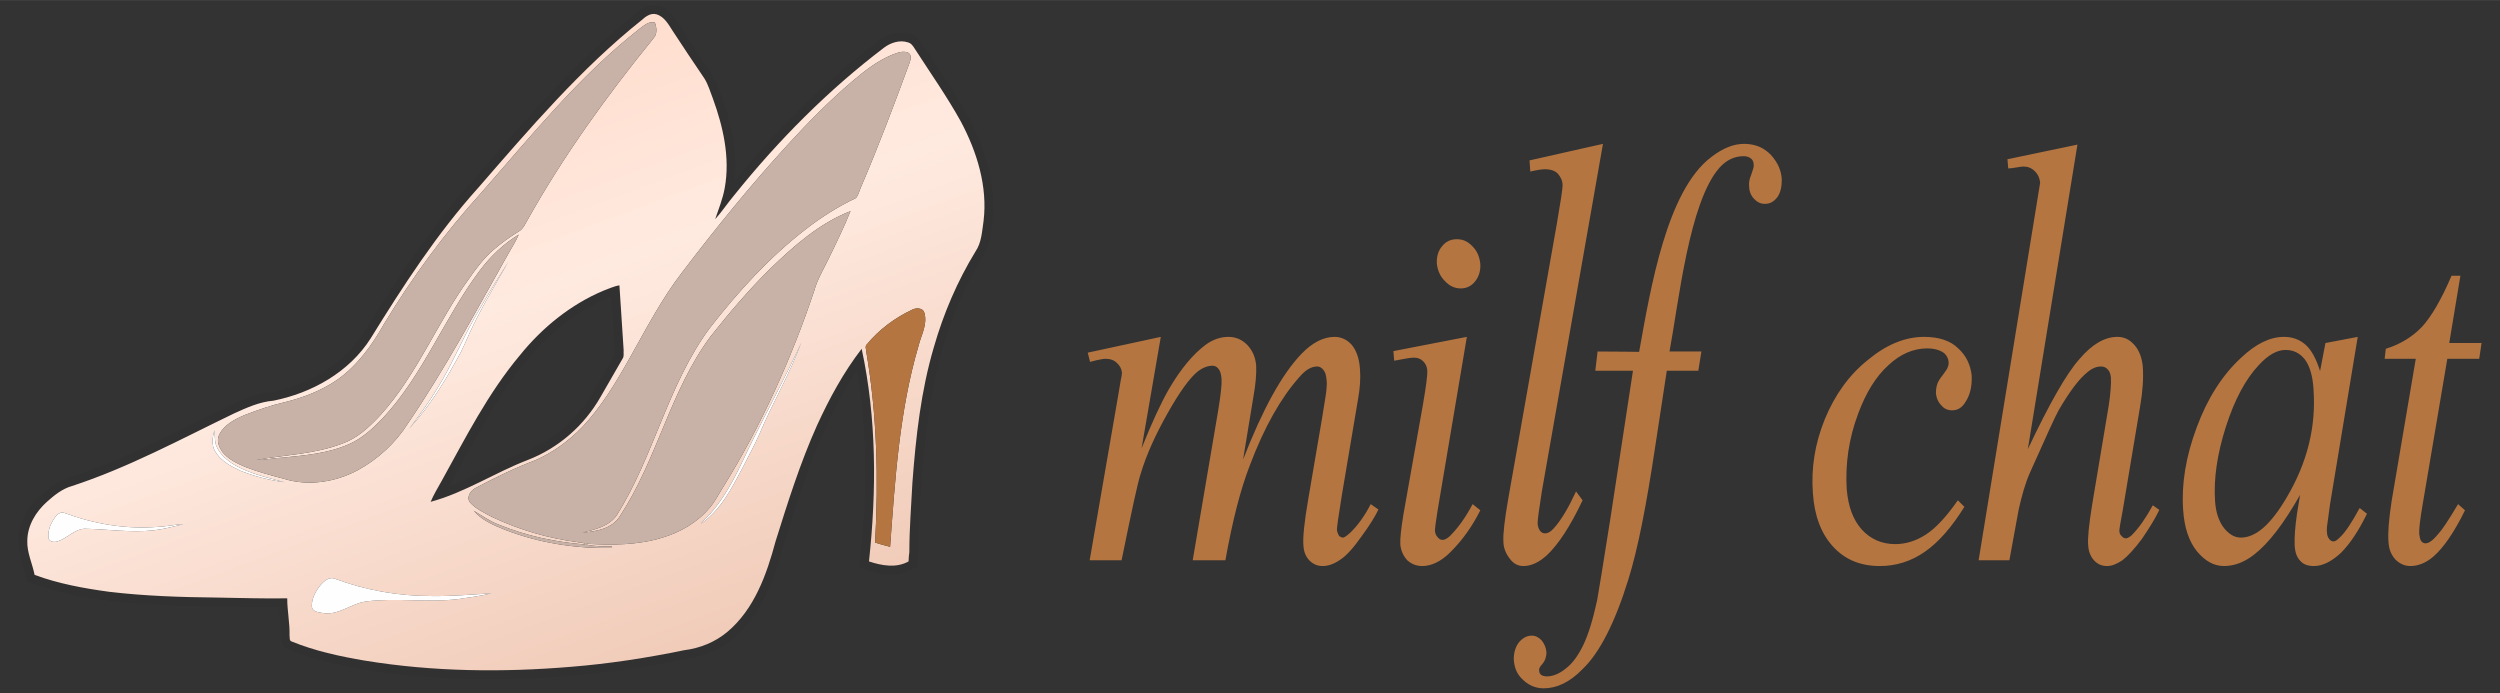<?xml version="1.0" encoding="UTF-8"?>
<!DOCTYPE svg PUBLIC "-//W3C//DTD SVG 1.1//EN" "http://www.w3.org/Graphics/SVG/1.1/DTD/svg11.dtd">
<!-- Creator: CorelDRAW X7 -->
<svg xmlns="http://www.w3.org/2000/svg" xml:space="preserve" width="65.024mm" height="18.034mm" version="1.1" style="shape-rendering:geometricPrecision; text-rendering:geometricPrecision; image-rendering:optimizeQuality; fill-rule:evenodd; clip-rule:evenodd"
viewBox="0 0 6502 1803"
 xmlns:xlink="http://www.w3.org/1999/xlink">
 <rect x="0" y="0" width="6502" height="1803" fill="#333333" stroke="none"/>
 <defs>
  <style type="text/css">
   <![CDATA[
    .fil3 {fill:#B47541;fill-rule:nonzero}
    .fil4 {fill:#C8B2A7;fill-rule:nonzero}
    .fil2 {fill:#FEFEFE;fill-rule:nonzero}
    .fil0 {fill:#2B2A29;fill-opacity:0.2}
    .fil1 {fill:url(#id0);fill-rule:nonzero}
   ]]>
  </style>
  <linearGradient id="id0" gradientUnits="userSpaceOnUse" x1="981.88" y1="-12.09" x2="1649.73" y2="1791.12">
   <stop offset="0" style="stop-opacity:1; stop-color:#FFD7C4"/>
   <stop offset="0.451" style="stop-opacity:1; stop-color:#FFEAE0"/>
   <stop offset="1" style="stop-opacity:1; stop-color:#F0CAB7"/>
  </linearGradient>
 </defs>
 <g id="layer">
  <g id="_784848016">
   <g>
    <path class="fil0" d="M599 1054c35,-16 70,-32 109,-35 93,-18 185,-69 236,-151 86,-137 174,-275 283,-395 133,-154 267,-311 427,-439 17,-14 36,-25 59,-19l1 0c28,8 40,31 55,53 27,41 54,83 82,124 11,17 17,36 25,56 25,70 43,146 35,222 110,-135 235,-259 374,-364 23,-18 54,-27 83,-18 15,4 23,14 31,27 41,63 84,124 120,190 44,83 73,178 62,272l0 1c-5,31 -6,61 -25,88 -46,76 -81,158 -105,242 -33,113 -46,231 -55,348 -3,60 -8,120 -8,180l0 1 -1 1c0,8 -1,15 -1,23l-1 13 -11 6c-38,22 -82,15 -121,2l-18 -6 2 -19c18,-164 20,-331 -8,-494 -33,48 -59,100 -83,153 -44,96 -76,198 -107,298 -24,91 -58,185 -132,247 -35,30 -79,47 -125,53 -97,20 -195,35 -294,43 -181,15 -363,13 -543,-16 -66,-12 -132,-26 -195,-52 -16,-5 -19,-18 -19,-33l-1 -1 0 -2c1,-25 -3,-49 -5,-74 -54,0 -108,-1 -162,-2 -94,-1 -189,-4 -282,-15 -68,-8 -135,-22 -199,-45l-12 -5 -3 -12c-6,-33 -20,-59 -19,-94 0,-46 24,-88 58,-118 23,-20 45,-38 74,-46 118,-39 228,-94 339,-149 27,-13 54,-26 80,-39zm569 210l1 1c66,-27 129,-65 196,-91 74,-29 138,-84 177,-153 19,-33 38,-66 57,-99 0,-3 0,-7 0,-10 -3,-47 -6,-93 -9,-140 -4,2 -8,4 -12,5 -82,35 -152,93 -209,161 -81,98 -138,213 -199,323 -1,1 -2,2 -2,3z"/>
    <g>
     <path class="fil1" d="M1750 81c-11,-17 -22,-38 -43,-44 -15,-4 -28,6 -38,15 -159,127 -292,283 -425,436 -108,120 -196,256 -280,392 -56,88 -153,142 -253,162 -36,3 -69,18 -102,33 -139,67 -275,141 -422,189 -25,7 -46,24 -65,41 -29,26 -51,62 -51,102 -1,30 13,58 19,88 62,23 128,35 194,44 92,11 186,14 280,15 61,1 122,3 183,2 0,33 7,65 6,97 1,5 -1,13 5,15 61,25 126,39 191,50 177,29 358,31 537,16 99,-8 196,-23 293,-43 41,-5 81,-21 113,-48 70,-59 102,-149 125,-235 32,-102 64,-204 108,-302 32,-70 69,-138 116,-199 39,181 39,369 19,553 33,11 71,18 103,0 0,-8 1,-16 2,-24 0,-61 5,-121 8,-181 9,-119 22,-238 56,-353 25,-87 61,-171 108,-248 16,-23 17,-53 21,-79 11,-90 -17,-180 -59,-259 -36,-65 -79,-126 -119,-188 -5,-8 -10,-16 -19,-18 -21,-7 -45,1 -62,14 -145,110 -275,241 -389,383 -17,20 -32,43 -50,63 9,-27 20,-53 25,-82 14,-78 -4,-158 -31,-232 -7,-18 -12,-36 -22,-52 -28,-41 -55,-82 -82,-123zm-47 -23c5,13 7,30 -3,41 -121,149 -234,305 -328,473 -6,10 -11,23 -23,30 -23,14 -45,30 -66,48 -24,21 -44,47 -62,73 -84,115 -136,252 -233,358 -28,30 -59,59 -99,73 -71,27 -148,29 -222,42 23,0 46,-5 69,-6 59,-6 119,-11 174,-36 33,-15 60,-40 85,-66 106,-113 161,-263 254,-386 27,-36 61,-68 100,-92 -7,17 -17,32 -26,48 -84,149 -165,301 -262,443 -32,51 -78,93 -131,122 -58,31 -129,42 -192,22 -34,-9 -68,-18 -101,-31 -21,-9 -44,-20 -59,-39 -8,-12 -15,-27 -9,-42 12,-28 42,-43 68,-54 34,-13 68,-25 103,-33 49,-12 96,-30 138,-59 52,-37 90,-90 121,-145 73,-121 157,-235 251,-339 131,-149 256,-305 413,-428 12,-9 24,-20 40,-17zm659 79c9,5 7,17 4,25 -40,109 -81,218 -127,325 -4,9 -6,20 -13,28 -46,22 -89,49 -129,80 -95,73 -177,163 -251,258 -109,147 -145,333 -242,487 -20,29 -57,37 -89,45 36,-3 78,-10 98,-44 96,-146 130,-325 235,-466 49,-62 100,-122 156,-177 61,-59 128,-118 208,-149 -17,42 -37,83 -57,124 -13,27 -29,53 -37,82 -60,179 -138,352 -238,513 -11,17 -20,36 -34,52 -31,38 -76,64 -123,78 -64,20 -132,20 -198,16l3 3c21,4 42,4 63,4 0,1 1,3 1,4 -95,2 -190,-13 -278,-47 -30,-12 -61,-25 -82,-50 22,13 42,28 67,37 71,29 147,45 223,51 -4,-6 -12,-4 -19,-6 -77,-10 -152,-32 -222,-65 -20,-11 -44,-21 -59,-39 -10,-14 3,-31 15,-37 51,-27 102,-52 155,-72 46,-20 87,-50 122,-86 49,-52 86,-113 121,-175 44,-78 85,-158 140,-229 86,-113 176,-224 273,-330 53,-58 109,-115 169,-166 32,-27 65,-53 104,-69 13,-5 28,-11 41,-5zm-1040 544c-39,68 -79,134 -110,206 -4,9 -8,18 -13,28 -38,71 -80,140 -135,200 26,-34 52,-69 74,-106 36,-58 62,-122 96,-182 28,-49 57,-98 88,-146zm289 61c4,56 7,113 11,169 -1,7 2,15 -3,22 -19,33 -38,66 -57,99 -42,74 -109,133 -189,164 -86,33 -164,85 -253,109 8,-19 19,-37 29,-55 62,-112 120,-227 203,-326 58,-72 132,-132 217,-168 14,-5 28,-12 42,-14zm793 71c9,30 -8,58 -15,86 -50,170 -61,347 -74,523 -13,-3 -26,-7 -39,-11 9,-166 5,-333 -23,-496 0,-6 -4,-14 1,-19 32,-39 74,-70 119,-91 10,-5 27,-5 31,8zm-320 78c-30,82 -75,157 -109,238 -13,30 -29,58 -44,88 -28,53 -57,110 -108,145 9,-12 22,-22 31,-34 42,-50 69,-111 97,-170 44,-90 92,-177 133,-267zm-1526 228c1,13 0,27 4,39 9,23 28,39 48,51 40,23 86,33 130,45 -39,-5 -77,-15 -113,-29 -26,-12 -53,-26 -68,-52 -9,-16 -7,-36 -1,-54zm-390 215c78,29 161,43 244,36 22,-1 43,-6 65,-7 -25,6 -50,13 -76,16 -61,7 -121,-3 -182,-4 -27,2 -45,26 -70,33 -8,3 -22,1 -23,-10 -2,-20 7,-39 18,-54 5,-7 15,-14 24,-10zm953 216c53,1 105,-4 157,-7 -29,7 -58,11 -87,15 -79,10 -159,-4 -238,6 -40,5 -73,38 -115,30 -10,-2 -25,-3 -27,-16 -1,-21 10,-41 23,-57 9,-10 22,-22 37,-16 80,30 165,45 250,45z"/>
     <path class="fil2" d="M1121 1550c-85,0 -170,-15 -250,-45 -15,-6 -28,6 -37,16 -13,16 -24,36 -23,57 2,13 17,14 27,16 42,8 75,-25 115,-30 79,-10 159,4 238,-6 29,-4 58,-8 87,-15 -52,3 -104,8 -157,7z"/>
     <path class="fil2" d="M168 1334c-9,-4 -19,3 -24,10 -11,15 -20,34 -18,54 1,11 15,13 23,10 25,-7 43,-31 70,-33 61,1 121,11 182,4 26,-3 51,-10 76,-16 -22,1 -43,6 -65,7 -83,7 -166,-7 -244,-36z"/>
     <path class="fil2" d="M558 1119c-6,18 -8,38 1,54 15,26 42,40 68,52 36,14 74,24 113,29 -44,-12 -90,-22 -130,-45 -20,-12 -39,-28 -48,-51 -4,-12 -3,-26 -4,-39z"/>
     <path class="fil2" d="M2084 891c-41,90 -89,177 -133,267 -28,59 -55,120 -97,170 -9,12 -22,22 -31,34 51,-35 80,-92 108,-145 15,-30 31,-58 44,-88 34,-81 79,-156 109,-238z"/>
     <path class="fil3" d="M2404 813c-4,-13 -21,-13 -31,-8 -45,21 -87,52 -119,91 -5,5 -1,13 -1,19 28,163 32,330 23,496 13,4 26,8 39,11 13,-176 24,-353 74,-523 7,-28 24,-56 15,-86z"/>
     <path class="fil2" d="M1322 681c-31,48 -60,97 -88,146 -34,60 -60,124 -96,182 -22,37 -48,72 -74,106 55,-60 97,-129 135,-200 5,-10 9,-19 13,-28 31,-72 71,-138 110,-206z"/>
     <path class="fil4" d="M2362 137c-13,-6 -28,0 -41,5 -39,16 -72,42 -104,69 -60,51 -116,108 -169,166 -97,106 -187,217 -273,330 -55,71 -96,151 -140,229 -35,62 -72,123 -121,175 -35,36 -76,66 -122,86 -53,20 -104,45 -155,72 -12,6 -25,23 -15,37 15,18 39,28 59,39 70,33 145,55 222,65 7,2 15,0 19,6 -76,-6 -152,-22 -223,-51 -25,-9 -45,-24 -67,-37 21,25 52,38 82,50 88,34 183,49 278,47 0,-1 -1,-3 -1,-4 -21,0 -42,0 -63,-4l-3 -3c66,4 134,4 198,-16 47,-14 92,-40 123,-78 14,-16 23,-35 34,-52 100,-161 178,-334 238,-513 8,-29 24,-55 37,-82 20,-41 40,-82 57,-124 -80,31 -147,90 -208,149 -56,55 -107,115 -156,177 -105,141 -139,320 -235,466 -20,34 -62,41 -98,44 32,-8 69,-16 89,-45 97,-154 133,-340 242,-487 74,-95 156,-185 251,-258 40,-31 83,-58 129,-80 7,-8 9,-19 13,-28 46,-107 87,-216 127,-325 3,-8 5,-20 -4,-25z"/>
     <path class="fil4" d="M1703 58c-16,-3 -28,8 -40,17 -157,123 -282,279 -413,428 -94,104 -178,218 -251,339 -31,55 -69,108 -121,145 -42,29 -89,47 -138,59 -35,8 -69,20 -103,33 -26,11 -56,26 -68,54 -6,15 1,30 9,42 15,19 38,30 59,39 33,13 67,22 101,31 63,20 134,9 192,-22 53,-29 99,-71 131,-122 97,-142 178,-294 262,-443 9,-16 19,-31 26,-48 -39,24 -73,56 -100,92 -93,123 -148,273 -254,386 -25,26 -52,51 -85,66 -55,25 -115,30 -174,36 -23,1 -46,6 -69,6 74,-13 151,-15 222,-42 40,-14 71,-43 99,-73 97,-106 149,-243 233,-358 18,-26 38,-52 62,-73 21,-18 43,-34 66,-48 12,-7 17,-20 23,-30 94,-168 207,-324 328,-473 10,-11 8,-28 3,-41z"/>
    </g>
   </g>
   <path class="fil3" d="M6399 717l-29 175 84 0 -6 41 -83 0 -64 378c-7,40 -10,67 -9,78 1,8 2,13 5,18 3,4 7,6 11,6 9,0 20,-8 33,-24 8,-8 26,-34 52,-78l18 16c-28,57 -56,98 -83,121 -19,16 -39,24 -59,24 -15,0 -28,-6 -39,-17 -11,-12 -17,-27 -18,-46 -2,-23 1,-58 8,-105l63 -371 -81 0 3 -26c39,-12 70,-32 94,-57 24,-26 50,-70 77,-133l23 0zm-3380 159l-50 290c27,-68 51,-119 71,-154 31,-53 63,-91 95,-115 19,-14 39,-21 60,-21 19,0 35,7 49,21 13,14 21,31 23,53 1,21 -1,48 -7,81l-27 164c51,-131 101,-222 152,-275 28,-29 57,-44 86,-44 17,0 32,7 44,20 12,14 20,35 22,63 2,25 0,51 -5,79l-42 249c-9,55 -13,85 -13,91 1,6 3,11 6,16 3,2 6,4 10,4 3,0 9,-4 18,-12 20,-19 38,-44 54,-75l20 14c-8,17 -22,40 -44,70 -21,30 -40,51 -56,61 -16,11 -31,16 -45,16 -14,0 -25,-5 -35,-15 -9,-10 -14,-22 -15,-37 -2,-21 2,-62 13,-125l35 -205c8,-48 12,-74 12,-79 1,-9 1,-17 0,-24 -1,-11 -3,-19 -8,-25 -5,-6 -10,-9 -16,-9 -16,0 -31,9 -47,28 -48,54 -91,130 -128,228 -25,64 -46,147 -64,248l-85 0 66 -388c7,-42 10,-70 9,-84 -1,-11 -3,-20 -8,-26 -4,-5 -9,-8 -15,-8 -13,0 -26,5 -39,15 -21,17 -47,53 -78,108 -31,55 -55,107 -70,157 -8,23 -24,99 -50,226l-83 0 72 -416 9 -53c2,-9 3,-15 3,-19 -1,-9 -5,-18 -13,-25 -8,-8 -18,-11 -30,-11 -5,0 -18,2 -40,8l-6 -24 190 -41zm770 -254c16,0 29,6 41,19 12,12 18,27 20,45 1,17 -3,32 -13,45 -10,13 -23,19 -38,19 -15,0 -29,-6 -41,-19 -13,-13 -19,-28 -21,-45 -1,-18 3,-33 13,-45 10,-13 23,-19 39,-19zm26 254l-76 451c-5,30 -7,48 -7,54 1,7 3,12 7,16 4,5 8,7 13,7 6,0 12,-4 19,-10 20,-20 40,-47 59,-83l20 16c-22,44 -49,81 -81,112 -23,22 -47,33 -70,33 -15,0 -28,-5 -39,-15 -10,-11 -16,-24 -18,-40 -1,-16 2,-42 8,-79l51 -287c8,-47 12,-76 11,-89 -1,-9 -4,-16 -11,-23 -6,-6 -14,-9 -24,-9 -8,0 -25,3 -51,8l-2 -25 191 -37zm354 -502l-159 904c-7,45 -11,73 -11,83 0,7 3,14 6,19 4,5 8,7 13,7 8,0 15,-4 23,-13 19,-21 38,-53 58,-96l17 23c-32,68 -64,116 -93,143 -21,19 -41,28 -61,28 -14,0 -26,-6 -36,-20 -10,-13 -16,-28 -16,-45 -1,-18 3,-55 13,-112l126 -713c10,-58 15,-91 15,-100 0,-12 -5,-22 -12,-30 -7,-8 -19,-12 -34,-12 -8,0 -21,2 -38,6l-2 -29 191 -43zm256 540l-8 50 -82 0 -31 203c-22,146 -44,260 -69,340 -35,113 -75,191 -119,233 -33,34 -67,50 -101,50 -23,0 -42,-9 -59,-27 -12,-13 -18,-29 -19,-49 0,-16 4,-31 13,-43 9,-11 20,-18 34,-18 10,0 19,5 26,13 7,9 11,19 12,30 0,11 -3,22 -11,31 -6,7 -9,12 -8,16 0,4 1,8 4,11 3,3 9,5 16,5 16,0 33,-7 50,-21 17,-13 32,-34 45,-61 13,-27 25,-66 36,-117 4,-21 15,-91 34,-210l59 -386 -98 0 6 -50c50,0 108,1 108,1 30,-167 72,-420 188,-507 30,-23 58,-34 85,-34 29,0 52,10 70,29 18,20 27,41 28,64 0,18 -3,33 -11,45 -9,12 -19,18 -33,18 -12,0 -21,-5 -29,-14 -8,-9 -12,-20 -12,-33 -1,-8 1,-18 6,-30 4,-12 7,-20 6,-24 0,-6 -2,-12 -5,-15 -5,-5 -12,-8 -21,-8 -24,0 -45,10 -63,30 -79,89 -106,350 -130,478l83 0zm684 404c-33,53 -67,92 -103,117 -36,25 -75,37 -117,37 -51,0 -91,-17 -122,-51 -31,-34 -48,-80 -52,-138 -5,-65 5,-129 31,-193 26,-63 63,-115 112,-154 48,-40 97,-60 146,-60 39,0 69,10 89,30 21,19 32,43 35,71 1,27 -4,50 -16,68 -9,15 -20,22 -35,22 -11,0 -21,-4 -28,-13 -8,-8 -13,-19 -14,-32 0,-8 1,-15 3,-22 2,-7 7,-15 15,-25 7,-10 12,-16 13,-21 2,-4 2,-9 2,-13 -1,-9 -5,-17 -12,-23 -11,-8 -26,-12 -44,-12 -35,0 -69,14 -101,44 -32,29 -58,71 -78,125 -25,66 -34,132 -30,198 4,44 16,78 39,104 23,25 52,38 87,38 27,0 54,-8 80,-25 25,-16 53,-46 83,-89l17 17zm294 -942l-129 792c56,-118 100,-196 134,-234 33,-39 66,-58 99,-58 18,0 32,7 45,22 12,14 19,33 21,56 2,28 0,63 -7,103l-45 269c-6,32 -9,50 -9,54 0,6 2,11 6,14 3,4 7,6 11,6 4,0 9,-3 15,-8 19,-19 37,-45 55,-78l17 12c-11,23 -26,47 -45,75 -20,27 -37,45 -51,56 -15,10 -28,15 -40,15 -14,0 -25,-5 -34,-15 -9,-10 -14,-23 -15,-38 -2,-19 2,-54 10,-105l43 -257c5,-32 7,-58 6,-76 -1,-8 -3,-15 -8,-20 -5,-6 -11,-8 -18,-8 -10,0 -22,4 -34,14 -23,18 -48,52 -76,100 -8,14 -32,67 -74,161 -13,29 -22,62 -30,98l-24 131 -80 0 147 -902 13 -80c-1,-11 -5,-21 -14,-30 -8,-8 -18,-12 -29,-12 -6,0 -16,2 -29,4l-11 1 -2 -24 182 -38zm729 500l-72 435 -8 59c0,6 -1,10 0,14 0,7 2,13 6,18 3,4 7,6 11,6 5,0 10,-4 17,-11 13,-12 30,-37 51,-76l19 15c-22,45 -44,78 -68,102 -25,23 -48,34 -70,34 -15,0 -27,-4 -35,-13 -9,-9 -14,-22 -15,-40 -1,-21 1,-49 6,-83l8 -49c-42,74 -81,125 -118,154 -26,21 -53,31 -80,31 -26,0 -49,-13 -70,-38 -21,-26 -33,-62 -36,-107 -5,-68 7,-140 35,-215 28,-76 67,-137 116,-182 38,-36 75,-54 111,-54 23,0 41,7 57,21 15,14 27,36 37,68l14 -73 84 -16zm-188 34c-22,0 -45,13 -69,39 -34,36 -63,89 -86,161 -23,72 -32,136 -28,194 2,29 10,52 23,69 14,17 28,25 44,25 39,0 78,-34 119,-104 54,-91 77,-185 70,-281 -2,-36 -10,-62 -23,-79 -13,-16 -29,-24 -50,-24z"/>
  </g>
 </g>
</svg>
